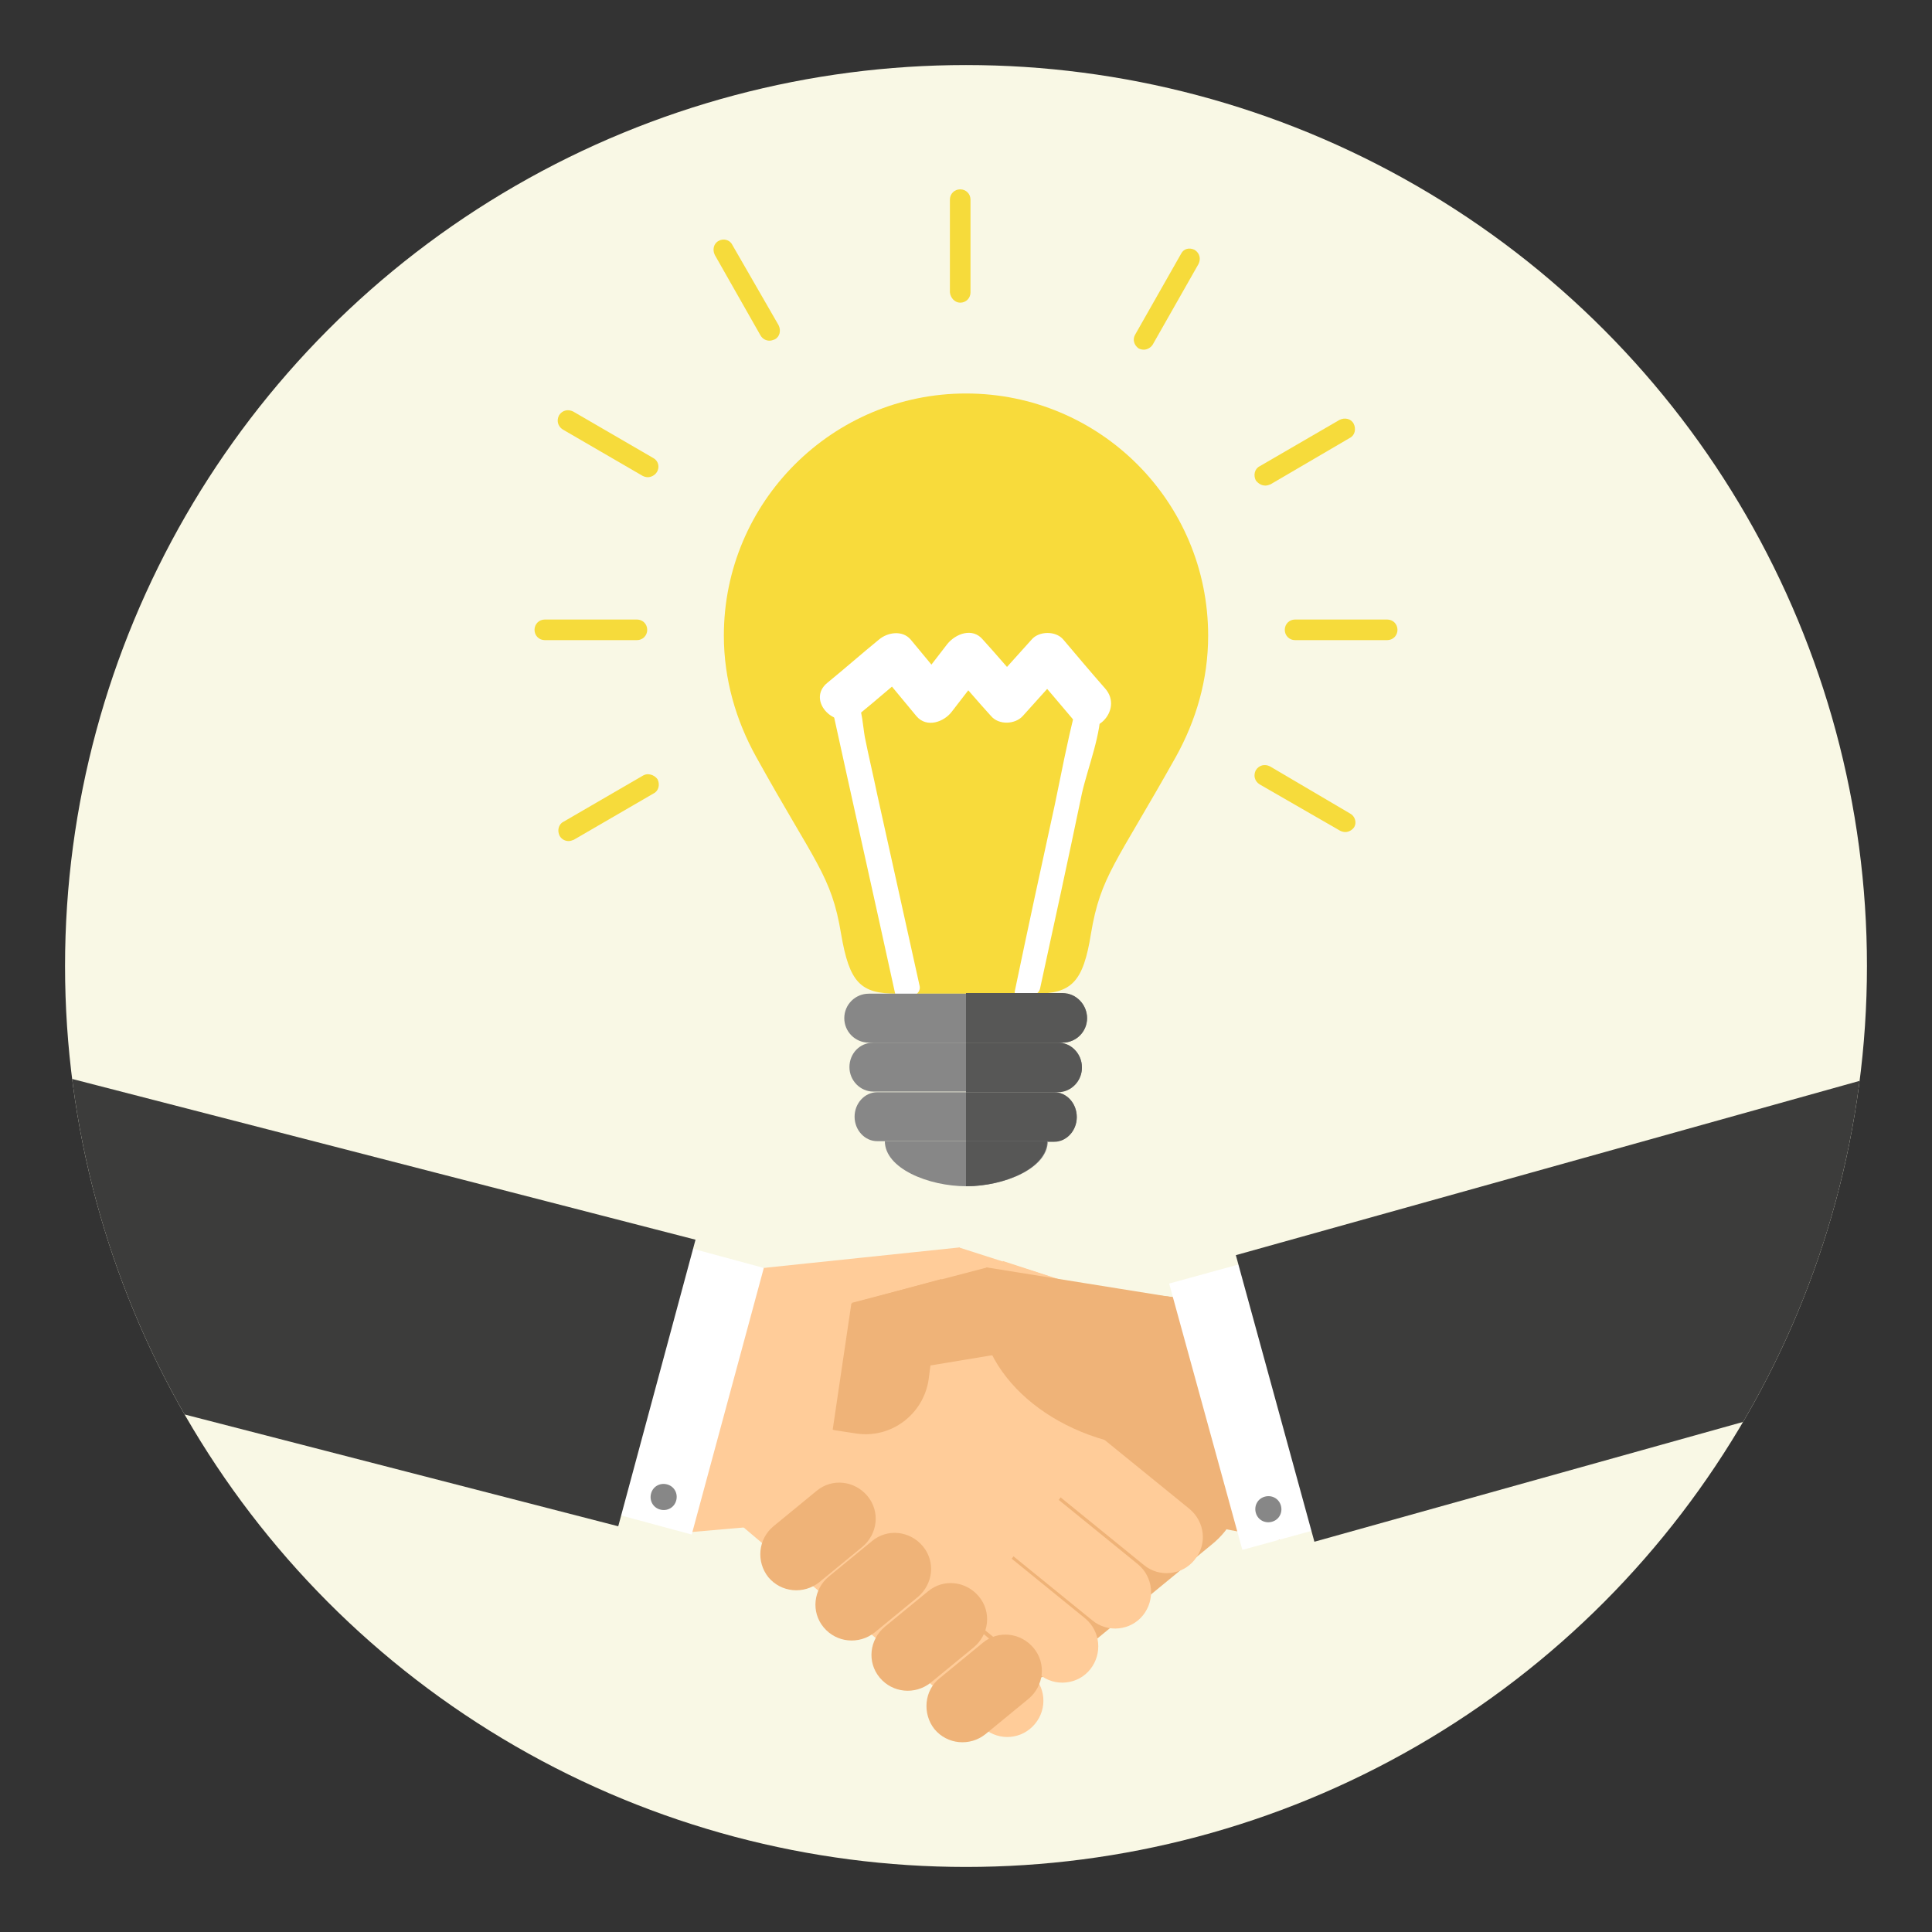 <?xml version="1.0" encoding="utf-8"?>
<!-- Generator: Adobe Illustrator 19.1.0, SVG Export Plug-In . SVG Version: 6.00 Build 0)  -->
<svg version="1.1" id="Layer_1" xmlns="http://www.w3.org/2000/svg" xmlns:xlink="http://www.w3.org/1999/xlink" x="0px" y="0px"
	 viewBox="-199 0 300 300" style="enable-background:new -199 0 300 300;" xml:space="preserve">
<rect x="-199" y="0" width="300" height="300" fill="#333333" stroke="none"/>
<style type="text/css">
	.st0{fill:#F9F8E5;}
	.st1{clip-path:url(#SVGID_2_);}
	.st2{fill:#EFB378;}
	.st3{fill:#FFCC99;}
	.st4{fill:#FFFFFF;}
	.st5{fill:#3C3C3B;}
	.st6{fill:#878787;}
	.st7{fill:#F6DB3B;}
	.st8{fill:#F8DB3B;}
	.st9{fill:#575756;}
</style>
<circle class="st0" cx="-49" cy="150" r="139.9"/>
<g>
	<defs>
		<circle id="SVGID_1_" cx="-49" cy="150" r="139.9"/>
	</defs>
	<clipPath id="SVGID_2_">
		<use xlink:href="#SVGID_1_"  style="overflow:visible;"/>
	</clipPath>
	<g id="dark_blue_block" class="st1">
		<g id="Hand_shake">
			<g>
				<g>
					<g>
						<g>
							<path class="st2" d="M-41.3,202.5c5.7-4.6,14.1-3.8,18.7,1.9l13.7,16.7c4.6,5.7,3.8,14.1-1.9,18.7l-22.4,18.4
								c-5.7,4.6-14.1,3.8-18.7-1.9l-13.7-16.7c-4.6-5.7-3.8-14.1,1.9-18.7L-41.3,202.5z"/>
						</g>
						<g>
							<path class="st2" d="M-0.3,239.1l-27.3-5.4c-5-0.5-8.7-5-8.2-10.1l1.5-14.8c0.5-5,5-8.7,10.1-8.2l39.5,4.3L-0.3,239.1z"/>
						</g>
					</g>
				</g>
				<g>
					<g>
						<g>
							<g>
								<path class="st3" d="M-55.6,198.7c-5.7-4.6-14.1-3.8-18.7,2l-13,16.2c-4.6,5.7-3.8,14.1,1.9,18.7l18.8,15.9
									c5.7,4.6,14.1,3.8,18.7-2l13-16.2c4.6-5.7,3.8-14.1-1.9-18.7L-55.6,198.7z"/>
							</g>
							<g>
								<path class="st3" d="M-29.7,259.2c-1.9,2.4-5.5,2.8-7.9,0.8l-32-26c-2.4-1.9-2.8-5.5-0.8-7.9l0,0c1.9-2.4,5.5-2.8,7.9-0.8
									l32,26C-28.1,253.3-27.8,256.8-29.7,259.2L-29.7,259.2z"/>
							</g>
							<g>
								<path class="st3" d="M-38.3,267.7c-2,2.4-5.5,2.7-7.9,0.7l-31.6-26.4c-2.4-2-2.7-5.5-0.7-7.9l0,0c2-2.4,5.5-2.7,7.9-0.7
									l31.6,26.4C-36.6,261.8-36.3,265.3-38.3,267.7L-38.3,267.7z"/>
							</g>
							<g>
								<path class="st3" d="M-21.5,250.8c-1.9,2.4-5.5,2.8-7.9,0.8l-32-26c-2.4-1.9-2.8-5.5-0.8-7.9l0,0c1.9-2.4,5.5-2.8,7.9-0.8
									l32,26C-19.9,244.9-19.6,248.4-21.5,250.8L-21.5,250.8z"/>
							</g>
							<g>
								<path class="st3" d="M-13.5,242.2c-1.9,2.4-5.5,2.8-7.9,0.8l-32-26c-2.4-1.9-2.8-5.5-0.8-7.9l0,0c1.9-2.4,5.5-2.8,7.9-0.8
									l32,26C-11.9,236.3-11.5,239.8-13.5,242.2L-13.5,242.2z"/>
							</g>
							<g>
								<path class="st3" d="M-91.7,237.9l28.6-2.5c5.4-0.6,9.4-5.4,8.8-10.8l-1.7-15.9c-0.6-5.4-5.4-9.4-10.8-8.8l-28.6,2.5
									L-91.7,237.9z"/>
							</g>
						</g>
						<g>
							<g>
								<g>
									<path class="st3" d="M-43.3,195.8l1.1,15.4c0.5,5.3,5.2,9.3,10.5,8.8l3.2-0.3c0.1,0,0.3,0,0.4-0.1l-1.7-19.4L-43.3,195.8z"
										/>
								</g>
							</g>
							<g>
								<polygon class="st3" points="-34.9,210.8 -53,206.7 -50.1,193.7 -29.8,200.2 								"/>
							</g>
							<g>
								<path class="st3" d="M-94.9,198.4l44.9-4.7c0.4,1.1,0.6,2.1,0.7,3.3c1.1,11-9.6,21.1-24.1,22.6c-7.5,0.8-14.6-0.9-19.8-4.3
									L-94.9,198.4z"/>
							</g>
						</g>
					</g>
				</g>
				<g>
					<g>
						
							<rect x="-117.4" y="204.8" transform="matrix(-0.261 0.965 -0.965 -0.261 86.594 363.63)" class="st4" width="42.9" height="20.4"/>
						<polygon class="st5" points="-233.7,203.3 -103,237 -91,192.5 -233.7,155.7 						"/>
					</g>
					<path class="st6" d="M-96.5,234.4c-1.1-0.3-1.7-1.4-1.4-2.5c0.3-1.1,1.4-1.7,2.5-1.4c1.1,0.3,1.7,1.4,1.4,2.5
						C-94.3,234.1-95.4,234.7-96.5,234.4z"/>
				</g>
				<g>
					<g>
						<g>
							<g>
								<path class="st2" d="M-52.8,198.6l-2,15.6c-0.8,5.4-5.8,9.2-11.2,8.4l-3.3-0.5c-0.1,0-0.3-0.1-0.4-0.1l2.9-19.6L-52.8,198.6
									z"/>
							</g>
						</g>
						<g>
							<polygon class="st2" points="-62.2,213.3 -43.5,210.2 -45.7,196.8 -66.7,202.3 							"/>
						</g>
						<g>
							<path class="st2" d="M-0.3,204.1l-45.5-7.3c-0.4,1.1-0.7,2.2-0.9,3.3c-1.8,11.1,8.6,22,23.3,24.4c7.6,1.2,14.9-0.1,20.4-3.3
								L-0.3,204.1z"/>
						</g>
					</g>
				</g>
				<g>
					<g>
						
							<rect x="-23.5" y="207.1" transform="matrix(0.265 0.964 -0.964 0.265 208.082 161.677)" class="st4" width="42.9" height="20.4"/>
						<polygon class="st5" points="135.7,155 -7.1,194.9 5.1,239.4 135.7,202.9 						"/>
					</g>
					<path class="st6" d="M-1.5,236.3c1.1-0.3,1.7-1.4,1.4-2.5c-0.3-1.1-1.4-1.7-2.5-1.4c-1.1,0.3-1.7,1.4-1.4,2.5
						C-3.7,236-2.6,236.6-1.5,236.3z"/>
				</g>
				<path class="st2" d="M-53.9,268.5c2,2.4,5.5,2.7,7.9,0.8l6.7-5.5c2.4-2,2.8-5.5,0.8-7.9l0,0c-2-2.4-5.5-2.8-7.9-0.8l-6.7,5.5
					C-55.5,262.5-55.8,266.1-53.9,268.5L-53.9,268.5z"/>
				<path class="st2" d="M-62.4,260.5c2,2.4,5.5,2.7,7.9,0.8l6.7-5.5c2.4-2,2.8-5.5,0.8-7.9l0,0c-2-2.4-5.5-2.8-7.9-0.8l-6.7,5.5
					C-64,254.6-64.4,258.1-62.4,260.5L-62.4,260.5z"/>
				<path class="st2" d="M-71.1,252.7c2,2.4,5.5,2.7,7.9,0.8l6.7-5.5c2.4-2,2.8-5.5,0.8-7.9l0,0c-2-2.4-5.5-2.8-7.9-0.8l-6.7,5.5
					C-72.7,246.8-73.1,250.3-71.1,252.7L-71.1,252.7z"/>
				<path class="st2" d="M-79.7,244.9c2,2.4,5.5,2.7,7.9,0.8l6.7-5.5c2.4-2,2.8-5.5,0.8-7.9l0,0c-2-2.4-5.5-2.8-7.9-0.8l-6.7,5.5
					C-81.3,239-81.6,242.5-79.7,244.9L-79.7,244.9z"/>
			</g>
		</g>
		<g>
			<g>
				<g>
					<g>
						<path class="st7" d="M16.4,96.2l-14.3,0c-0.9,0-1.6,0.7-1.6,1.6c0,0.9,0.7,1.6,1.6,1.6h14.3c0.9,0,1.6-0.7,1.6-1.6
							S17.3,96.2,16.4,96.2z"/>
						<path class="st7" d="M-2.5,75.4c0.3,0,0.5-0.1,0.8-0.2L10.6,68c0.8-0.4,1-1.4,0.6-2.2c-0.4-0.8-1.4-1-2.2-0.6l-12.4,7.2
							c-0.8,0.4-1,1.4-0.6,2.2C-3.6,75.1-3.1,75.4-2.5,75.4z"/>
						<path class="st7" d="M-22.2,54.1c0.2,0.1,0.5,0.2,0.8,0.2c0.5,0,1.1-0.3,1.4-0.8l7.1-12.5c0.4-0.8,0.2-1.7-0.6-2.2
							c-0.8-0.4-1.7-0.2-2.1,0.6l-7.1,12.5C-23.2,52.7-22.9,53.6-22.2,54.1z"/>
						<path class="st7" d="M-97.6,71.1l-12.4-7.2c-0.8-0.4-1.7-0.2-2.2,0.6c-0.4,0.8-0.2,1.7,0.6,2.2l12.4,7.2
							c0.2,0.1,0.5,0.2,0.8,0.2c0.5,0,1.1-0.3,1.4-0.8C-96.5,72.5-96.8,71.5-97.6,71.1z"/>
						<path class="st7" d="M10.6,126.3L-1.8,119c-0.8-0.4-1.7-0.2-2.2,0.6c-0.4,0.8-0.2,1.7,0.6,2.2L9.1,129
							c0.2,0.1,0.5,0.2,0.8,0.2c0.5,0,1.1-0.3,1.4-0.8C11.7,127.7,11.4,126.7,10.6,126.3z"/>
						<path class="st7" d="M-99.1,120.4l-12.4,7.2c-0.8,0.4-1,1.4-0.6,2.2c0.3,0.5,0.8,0.8,1.4,0.8c0.3,0,0.5-0.1,0.8-0.2l12.4-7.2
							c0.8-0.4,1-1.4,0.6-2.2C-97.4,120.3-98.4,120-99.1,120.4z"/>
						<path class="st7" d="M-80.9,52.1c0.3,0.5,0.8,0.8,1.4,0.8c0.3,0,0.5-0.1,0.8-0.2c0.8-0.4,1-1.4,0.6-2.2L-85.3,38
							c-0.4-0.8-1.4-1-2.1-0.6c-0.8,0.4-1,1.4-0.6,2.2L-80.9,52.1z"/>
						<path class="st7" d="M-49.9,47c0.9,0,1.6-0.7,1.6-1.6l0-14.4c0-0.9-0.7-1.6-1.6-1.6c-0.9,0-1.6,0.7-1.6,1.6l0,14.4
							C-51.4,46.3-50.7,47-49.9,47z"/>
						<path class="st7" d="M-98.5,97.8c0-0.9-0.7-1.6-1.6-1.6h-14.3c-0.9,0-1.6,0.7-1.6,1.6c0,0.9,0.7,1.6,1.6,1.6h14.3
							C-99.2,99.4-98.5,98.7-98.5,97.8z"/>
					</g>
				</g>
				<g>
					<path class="st8" d="M-49,61.1c-20.7,0-37.6,16.8-37.6,37.6c0,6.8,1.9,13.2,5,18.8c9.2,16.6,11.7,18.4,13.2,27.5
						c1.3,7.6,3,9.3,8.7,9.3c2.4,0,6.4,0,10.7,0c4.2,0,8.2,0,10.7,0c5.7,0,7.5-1.8,8.7-9.3c1.5-9,3.9-10.9,13.2-27.5
						c3.1-5.6,5-11.9,5-18.8C-11.4,77.9-28.2,61.1-49,61.1z"/>
					<g>
						<g>
							<g>
								<path class="st4" d="M-56.2,153.1c-2.2-9.9-4.4-19.9-6.6-29.8c-0.6-2.9-1.3-5.8-1.9-8.8c-0.3-1.6-0.4-4.2-1.2-5.6
									c-0.2-0.3-0.1-0.8-0.2-1.1c0.1,0.4-1.1,1.5-0.3,1.1c0.5-0.3,1.1-0.9,1.5-1.3c2-1.7,4.1-3.4,6.1-5.1c-1,0-2,0-3,0
									c1.9,2.3,3.9,4.6,5.8,6.9c0.8,0.9,2.7,0.6,3.4-0.3c1.8-2.3,3.6-4.6,5.4-6.9c-1.1,0.1-2.3,0.2-3.4,0.3
									c2.1,2.3,4.1,4.6,6.2,6.9c0.9,1,2.6,0.6,3.4-0.3c2.1-2.3,4.2-4.6,6.3-6.9c-1.1,0.1-2.3,0.2-3.4,0.3c1.7,2,3.4,3.9,5.1,5.9
									c0.5,0.5,1.4,2.1,1.2,1c0,0.3-0.2,0.9-0.3,1.2c-1.2,4.7-2.1,9.5-3.1,14.3c-2.1,9.6-4.2,19.3-6.2,28.9
									c-0.4,1.9,3.5,1.4,3.9-0.3c2.2-10.1,4.4-20.2,6.5-30.3c0.9-4,3.1-9.4,2.9-13.5c-0.1-3.2-4.4-6.4-6.5-8.8
									c-0.9-1-2.6-0.6-3.4,0.3c-2.1,2.3-4.2,4.6-6.3,6.9c1.1-0.1,2.3-0.2,3.4-0.3c-2.1-2.3-4.1-4.6-6.2-6.9
									c-0.8-0.9-2.7-0.6-3.4,0.3c-1.8,2.3-3.6,4.6-5.4,6.9c1.1-0.1,2.3-0.2,3.4-0.3c-1.9-2.3-3.9-4.6-5.8-6.9
									c-0.7-0.8-2.3-0.7-3,0c-2.7,2.2-5.3,4.4-8,6.7c-0.4,0.3-0.8,0.8-0.7,1.4c3.3,15.1,6.7,30.2,10,45.3
									C-59.6,155.9-55.8,154.9-56.2,153.1L-56.2,153.1z"/>
							</g>
						</g>
					</g>
					<g>
						<g>
							<g>
								<path class="st4" d="M-65.6,110.9c2.7-2.2,5.3-4.5,8-6.7c-1.6,0-3.3,0-4.9,0c1.9,2.3,3.9,4.7,5.8,7c1.6,1.9,4.3,0.9,5.5-0.7
									c1.8-2.3,3.6-4.7,5.4-7c-1.8,0.2-3.7,0.5-5.5,0.7c2.1,2.3,4.1,4.7,6.2,7c1.2,1.4,3.7,1.3,4.9,0c2.1-2.3,4.2-4.7,6.3-7
									c-1.6,0-3.3,0-4.9,0c2.2,2.5,4.3,5,6.5,7.6c2.9,3.4,7.9-1.5,4.9-4.9c-2.2-2.5-4.3-5-6.5-7.6c-1.2-1.4-3.8-1.3-4.9,0
									c-2.1,2.3-4.2,4.7-6.3,7c1.6,0,3.3,0,4.9,0c-2.1-2.3-4.1-4.7-6.2-7c-1.6-1.9-4.2-0.9-5.5,0.7c-1.8,2.3-3.6,4.7-5.4,7
									c1.8-0.2,3.7-0.5,5.5-0.7c-1.9-2.3-3.9-4.7-5.8-7c-1.3-1.5-3.6-1.1-4.9,0c-2.7,2.2-5.3,4.5-8,6.7
									C-74,108.8-69,113.8-65.6,110.9L-65.6,110.9z"/>
							</g>
						</g>
					</g>
					<g>
						<g>
							<path class="st6" d="M-30.2,158.1c0,2.1-1.7,3.8-3.8,3.8h-30.1c-2.1,0-3.8-1.7-3.8-3.8l0,0c0-2.1,1.7-3.8,3.8-3.8H-34
								C-31.9,154.2-30.2,156-30.2,158.1L-30.2,158.1z"/>
						</g>
						<path class="st9" d="M-34,154.2h-15v7.7h15c2.1,0,3.8-1.7,3.8-3.8C-30.2,156-31.9,154.2-34,154.2z"/>
					</g>
					<g>
						<g>
							<path class="st6" d="M-31,165.7c0,2.1-1.6,3.8-3.7,3.8h-28.7c-2,0-3.7-1.7-3.7-3.8l0,0c0-2.1,1.6-3.8,3.7-3.8h28.7
								C-32.7,161.9-31,163.6-31,165.7L-31,165.7z"/>
						</g>
						<path class="st9" d="M-34.7,161.9H-49v7.7h14.3c2,0,3.7-1.7,3.7-3.8C-31,163.6-32.7,161.9-34.7,161.9z"/>
					</g>
					<g>
						<g>
							<path class="st6" d="M-31.8,173.4c0,2.1-1.6,3.8-3.5,3.8h-27.5c-1.9,0-3.5-1.7-3.5-3.8l0,0c0-2.1,1.6-3.8,3.5-3.8h27.5
								C-33.4,169.6-31.8,171.3-31.8,173.4L-31.8,173.4z"/>
						</g>
						<path class="st9" d="M-35.3,169.6H-49v7.7h13.7c1.9,0,3.5-1.7,3.5-3.8C-31.8,171.3-33.4,169.6-35.3,169.6z"/>
					</g>
					<g>
						<g>
							<path class="st6" d="M-61.6,177.2h25.3c0,4.2-6.7,7-12.6,7C-54.9,184.2-61.6,181.4-61.6,177.2z"/>
						</g>
						<path class="st9" d="M-49,184.2C-49,184.2-49,184.2-49,184.2c5.9,0,12.6-2.8,12.6-7H-49V184.2z"/>
					</g>
				</g>
			</g>
		</g>
	</g>
</g>
</svg>
